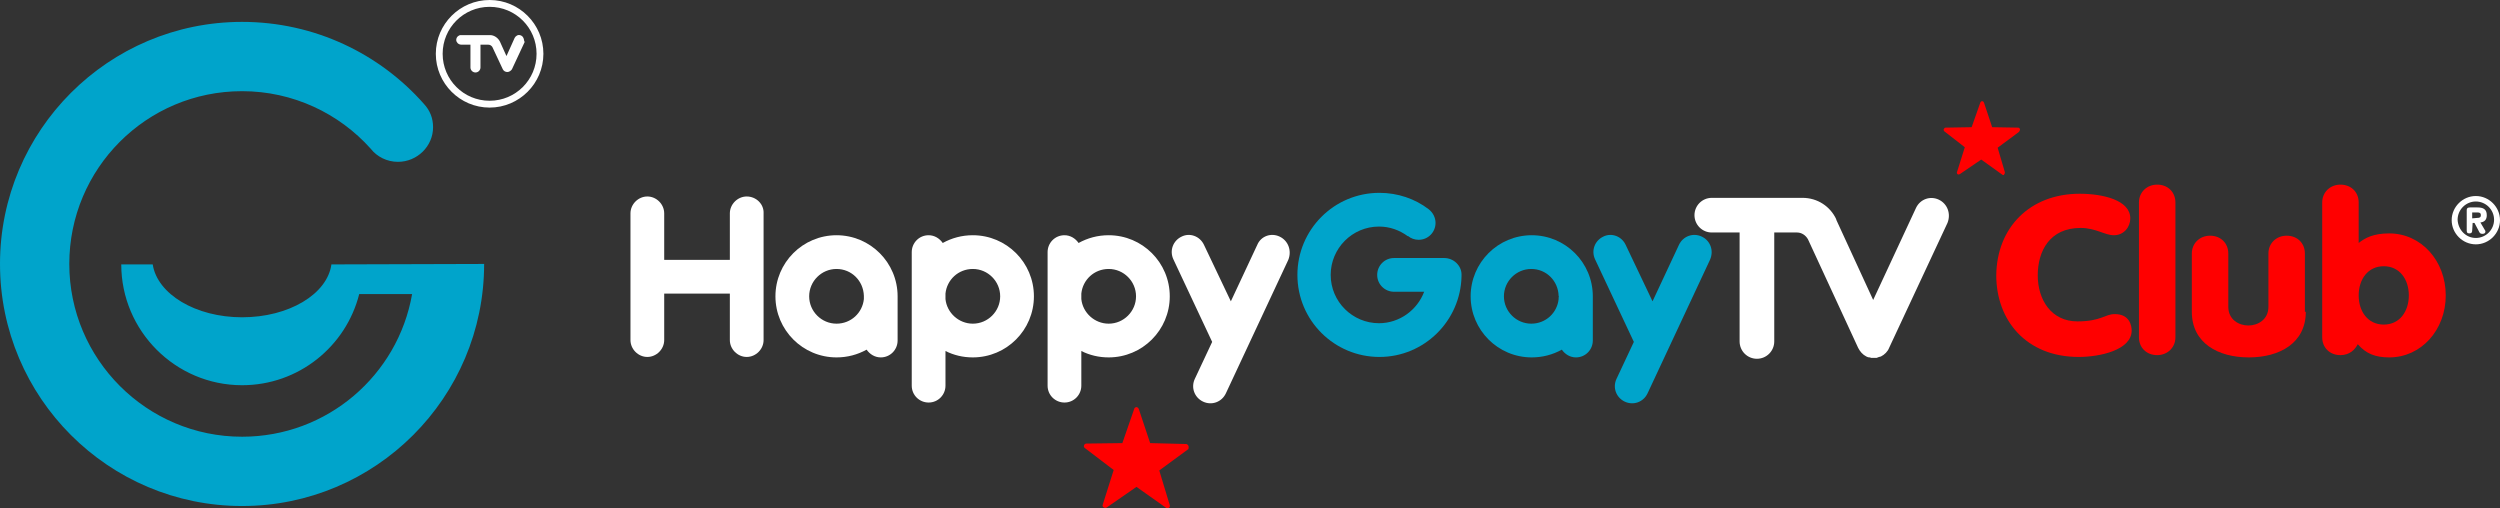 <?xml version="1.0" encoding="utf-8"?>
<!-- Generator: Adobe Illustrator 25.4.0, SVG Export Plug-In . SVG Version: 6.00 Build 0)  -->
<svg version="1.1" id="Calque_1" xmlns="http://www.w3.org/2000/svg" xmlns:xlink="http://www.w3.org/1999/xlink" x="0px" y="0px"
	 width="1096.8px" height="223px" viewBox="0 0 1096.8 223" style="enable-background:new 0 0 1096.8 223;" xml:space="preserve">
<rect x="0" y="0" width="1096.8" height="223" fill="#333333" stroke="none"/>
<style type="text/css">
	.st0{fill:#00A4CB;}
	.st1{fill:#FFFFFF;}
	.st2{fill:#FF0000;}
</style>
<path class="st0" d="M145.4,116c-1.8,13-18.6,23.2-39.2,23.2C85.8,139.2,69,129,67,116H53.2c0,29.2,23.8,53,53,53
	c24.8,0,45.6-17,51.4-40h23.2c-6.2,35.6-37.2,62.6-74.6,62.6c-41.8,0-75.8-34-75.8-75.8S64.2,40,106.2,40c22.4,0,42.6,9.8,56.4,25.2
	c2.8,3.6,7.2,5.8,12,5.8c8.4,0,15.4-6.8,15.4-15.2c0-4-1.4-7.4-4-10.2l0,0c-19.4-22-48-36-79.8-36C47.6,9.6,0,57.2,0,115.8
	S47.6,222,106.2,222s106.2-47.6,106.2-106.2L145.4,116L145.4,116z"/>
<g>
	<path class="st1" d="M229.6,16.6c-0.4-1-1.8-1.6-2.8-1c-0.4,0.2-0.8,0.6-1,1l0,0l-3.6,8l-2.8-6.2c0-0.2-0.2-0.2-0.2-0.4l0,0l0,0
		c-0.8-1.4-2.4-2.6-4.2-2.6l0,0h-12.6c-0.4,0-0.8,0-1,0.2c-1,0.4-1.6,1.8-1,2.8c0.4,0.8,1.2,1.2,2,1.2h4v10l0,0c0,1.2,1,2.2,2.2,2.2
		s2.2-1,2.2-2.2v-10h3.4l0,0c0.8,0,1.4,0.4,1.8,1l4.6,9.8l0,0c0.4,0.8,1.2,1.2,2,1.2s1.6-0.6,2-1.2l0,0l5.6-12
		C229.8,18,230,17.2,229.6,16.6z"/>
	<path class="st1" d="M214.8,0c-13,0-23.6,10.6-23.6,23.6s10.6,23.6,23.6,23.6s23.6-10.6,23.6-23.6S227.8,0,214.8,0z M214.8,44.2
		c-11.4,0-20.6-9.2-20.6-20.6S203.4,3,214.8,3s20.6,9.2,20.6,20.6C235.4,35,226.2,44.2,214.8,44.2z"/>
</g>
<path class="st0" d="M633.6,113.2h-22c-4.2,0-7.4,3.4-7.4,7.4c0,4.2,3.4,7.4,7.4,7.4h13.2c-3,8-10.8,13.8-19.8,13.8
	c-11.6,0-21.2-9.4-21.2-21.2c0-11.6,9.4-21.2,21.2-21.2c4.8,0,9,1.6,12.6,4.2h0.2c1.2,1,2.8,1.6,4.6,1.6c4.2,0,7.4-3.4,7.4-7.4
	c0-2.4-1.2-4.6-3-6l0,0c-6-4.6-13.6-7.2-21.6-7.2c-20,0-36,16.2-36,36c0,20,16.2,36,36,36c19.6,0,35.6-15.8,36-35.4
	c0-0.2,0-0.6,0-0.8C641.2,116.6,637.8,113.2,633.6,113.2z"/>
<path class="st1" d="M367,103.2c-14.8,0-26.8,12-26.8,26.8s12,26.8,26.8,26.8c4.8,0,9.2-1.2,13.2-3.4c1.4,2,3.6,3.4,6.2,3.4
	c4.2,0,7.4-3.4,7.4-7.4c0,0,0-19.2,0-19.4C393.8,115.2,381.8,103.2,367,103.2z M379,130.6v0.6c-0.6,6-5.6,10.8-12,10.8
	c-6.6,0-12-5.4-12-12s5.4-12,12-12s11.8,5.2,12,11.8C379,130,379,130.4,379,130.6z"/>
<path class="st0" d="M672,103.2c-14.8,0-26.8,12-26.8,26.8s12,26.8,26.8,26.8c4.8,0,9.2-1.2,13.2-3.4c1.4,2,3.6,3.4,6.2,3.4
	c4.2,0,7.4-3.4,7.4-7.4c0,0,0-19.2,0-19.4C698.8,115.2,686.8,103.2,672,103.2z M683.8,130.6v0.6c-0.6,6-5.6,10.8-12,10.8
	c-6.6,0-12-5.4-12-12s5.4-12,12-12s11.8,5.2,12,11.8C684,130,683.8,130.4,683.8,130.6z"/>
<path class="st1" d="M426.8,103.2c-4.8,0-9.2,1.2-13.2,3.4c-1.4-2-3.6-3.4-6.2-3.4c-4.2,0-7.4,3.4-7.4,7.4v58.6
	c0,4.2,3.4,7.4,7.4,7.4c4.2,0,7.4-3.4,7.4-7.4V154c3.6,1.8,7.6,2.8,12,2.8c14.8,0,26.8-12,26.8-26.8S441.6,103.2,426.8,103.2z
	 M426.8,142c-6.2,0-11.4-4.8-12-10.8v-2.4c0.6-6,5.6-10.8,12-10.8c6.6,0,12,5.4,12,12C438.8,136.6,433.4,142,426.8,142z"/>
<path class="st1" d="M486.4,103.2c-4.8,0-9.2,1.2-13.2,3.4c-1.4-2-3.6-3.4-6.2-3.4c-4.2,0-7.4,3.4-7.4,7.4v58.6
	c0,4.2,3.4,7.4,7.4,7.4c4.2,0,7.4-3.4,7.4-7.4V154c3.6,1.8,7.6,2.8,12,2.8c14.8,0,26.8-12,26.8-26.8S501.2,103.2,486.4,103.2z
	 M486.4,142c-6.2,0-11.4-4.8-12-10.8v-2.4c0.6-6,5.6-10.8,12-10.8c6.6,0,12,5.4,12,12C498.4,136.6,493,142,486.4,142z"/>
<path class="st1" d="M561.4,103.8c-3.8-1.8-8.2-0.2-9.8,3.6L540,132.2l-11.8-24.8c-1.8-3.8-6.2-5.4-9.8-3.6c-3.8,1.8-5.4,6.2-3.6,10
	l17,36.2l-7.6,16.2c-1.8,3.8-0.2,8.2,3.6,10s8.2,0.2,10-3.6l27.4-58.6C566.8,110,565.2,105.6,561.4,103.8z"/>
<path class="st0" d="M746.6,103.8c-3.8-1.8-8.2-0.2-10,3.6L725,132.2l-11.8-24.8c-1.8-3.8-6.2-5.4-9.8-3.6c-3.8,1.8-5.4,6.2-3.6,10
	l17,36.2l-7.6,16.2c-1.8,3.8-0.2,8.2,3.6,10s8.2,0.2,10-3.6l27.4-58.6C752,110,750.4,105.6,746.6,103.8z"/>
<path class="st1" d="M327.6,86.2c-4,0-7.4,3.4-7.4,7.4V114h-28.8V93.6c0-4-3.4-7.4-7.4-7.4s-7.4,3.4-7.4,7.4v55.6
	c0,4,3.4,7.4,7.4,7.4s7.4-3.4,7.4-7.4v-20.4h28.8v20.4c0,4,3.4,7.4,7.4,7.4s7.4-3.4,7.4-7.4V93.6C335.2,89.6,331.8,86.2,327.6,86.2z
	"/>
<path class="st1" d="M850.6,87.6c-3.8-1.8-8.2-0.2-10,3.6l-18.8,40.4l-16.2-35.2v-0.2c-2.6-5.6-8.2-9.4-14.8-9.4H789h-38
	c-4.2,0-7.6,3.4-7.6,7.6s3.4,7.6,7.6,7.6h12.2v47.8c0,4.2,3.4,7.6,7.6,7.6s7.6-3.4,7.6-7.6V102h10c2,0,3.8,1.2,4.8,3l22,47.6
	c0.8,1.6,2,3,3.6,3.8c0.4,0.2,0.8,0.4,1.4,0.4l0,0c0.2,0,0.4,0,0.6,0.2h0.2c0.2,0,0.4,0,0.4,0h0.2c0.2,0,0.2,0,0.4,0s0.2,0,0.4,0
	h0.2c0.2,0,0.4,0,0.4,0h0.2c0.2,0,0.4,0,0.6-0.2l0,0c0.4-0.2,0.8-0.2,1.4-0.4c1.6-0.8,3-2.2,3.6-3.8l25.6-54.8
	C856,93.8,854.4,89.4,850.6,87.6z"/>
<g>
	<path class="st1" d="M1086.2,86c5.8,0,10.6,4.8,10.6,10.6s-4.8,10.6-10.6,10.6s-10.6-4.8-10.6-10.6S1080.4,86,1086.2,86z
		 M1086.2,104.4c4.4,0,8-3.6,8-8s-3.6-8-8-8s-8,3.6-8,8C1078.4,100.8,1081.8,104.4,1086.2,104.4z M1084.6,101c0,0.8-0.2,1.4-1.2,1.4
		s-1.2-0.4-1.2-1.4v-8.8c0-0.6,0.2-1.2,1.4-1.2h3.2c2.4,0,4.2,0.6,4.2,3.4c0,2-1,3-2.8,3.2l2,3.4c0.2,0.2,0.2,0.4,0.2,0.6
		c0,0.6-0.4,1-1.4,1s-1.2-0.6-1.6-1.4l-1.8-3.4h-0.8L1084.6,101L1084.6,101z M1086.8,95.6c1,0,1.6-0.2,1.6-1.2s-0.6-1.2-1.6-1.2
		h-2.2v2.6L1086.8,95.6L1086.8,95.6z"/>
</g>
<g>
	<path class="st2" d="M912.4,85c10.2,0,22.2,2.8,22.2,10.8c0,3.8-2.8,7.4-7.2,7.4c-4,0-8-3.2-14.6-3.2c-13.6,0-18.8,10.2-18.8,20.8
		c0,10.8,6,20.2,17.4,20.2c10.4,0,12-3.2,16.4-3.2c6.6,0,7.4,5.2,7.4,7.2c0,8.6-14,11.6-23.2,11.6c-23.2,0-36.2-16.2-36.2-35.8
		C876,100,890.4,85,912.4,85z"/>
	<path class="st2" d="M938.4,88.8c0-4.4,3.4-7.8,8-7.8c4.8,0,8,3.4,8,7.8V148c0,4.4-3.4,7.8-8,7.8c-4.8,0-8-3.4-8-7.8V88.8z"/>
	<path class="st2" d="M1011.6,136.8c0,13.8-11.6,20-25,20s-25-6.2-25-20v-25.6c0-4.4,3.4-7.8,8-7.8c4.8,0,8,3.4,8,7.8v23.4
		c0,5.6,4.6,8.2,8.8,8.2s8.8-2.6,8.8-8.2v-23.4c0-4.4,3.4-7.8,8-7.8c4.8,0,8,3.4,8,7.8v25.6H1011.6z"/>
	<path class="st2" d="M1018.8,88.8c0-4.4,3.4-7.8,8-7.8c4.8,0,8,3.4,8,7.8v17.8c2.8-2.2,6.4-4.2,13.4-4.2c14,0,24.8,12,24.8,27.2
		s-10.8,27.2-24.8,27.2c-6,0-10.2-1.6-13.8-5.8c-1.2,2.4-3.6,4.8-7.6,4.8c-4.8,0-8-3.4-8-7.8L1018.8,88.8L1018.8,88.8z
		 M1034.8,129.6c0,7,4,12.8,11,12.8s11-5.8,11-12.8s-4-12.8-11-12.8S1034.8,122.6,1034.8,129.6z"/>
</g>
<path class="st2" d="M521.4,195.6c-0.2-0.4-0.6-0.8-1-0.8l-15.8-0.4l-5-15c-0.2-0.4-0.6-0.8-1-0.8l0,0c-0.4,0-1,0.4-1,0.8l-5.2,15
	l-15.8,0.2c-0.4,0-1,0.4-1,0.8c-0.2,0.4,0,1,0.4,1.2l12.6,9.6l-4.8,15.2c-0.2,0.4,0,1,0.4,1.2s1,0.4,1.4,0l13-9l13,9.2
	c0.2,0.2,0.4,0.2,0.6,0.2s0.4,0,0.6-0.2c0.4-0.2,0.6-0.8,0.4-1.2l-4.6-15.2l12.8-9.4C521.4,196.6,521.6,196.2,521.4,195.6z"/>
<path class="st2" d="M886.2,56.6c-0.2-0.4-0.4-0.6-0.8-0.6L874,55.8L870.4,45c-0.2-0.4-0.4-0.6-0.8-0.6l0,0c-0.4,0-0.6,0.2-0.8,0.6
	L865,55.8L853.6,56c-0.4,0-0.6,0.2-0.8,0.6c-0.2,0.4,0,0.8,0.2,1l9,7l-3.4,10.8c-0.2,0.4,0,0.8,0.2,1s0.6,0.2,1,0l9.4-6.4l9.2,6.6
	c0.2,0.2,0.4,0.2,0.4,0.2c0.2,0,0.4,0,0.4-0.2c0.2-0.2,0.4-0.6,0.4-1l-3.2-10.8l9.2-6.8C886.2,57.4,886.2,57,886.2,56.6z"/>
</svg>
